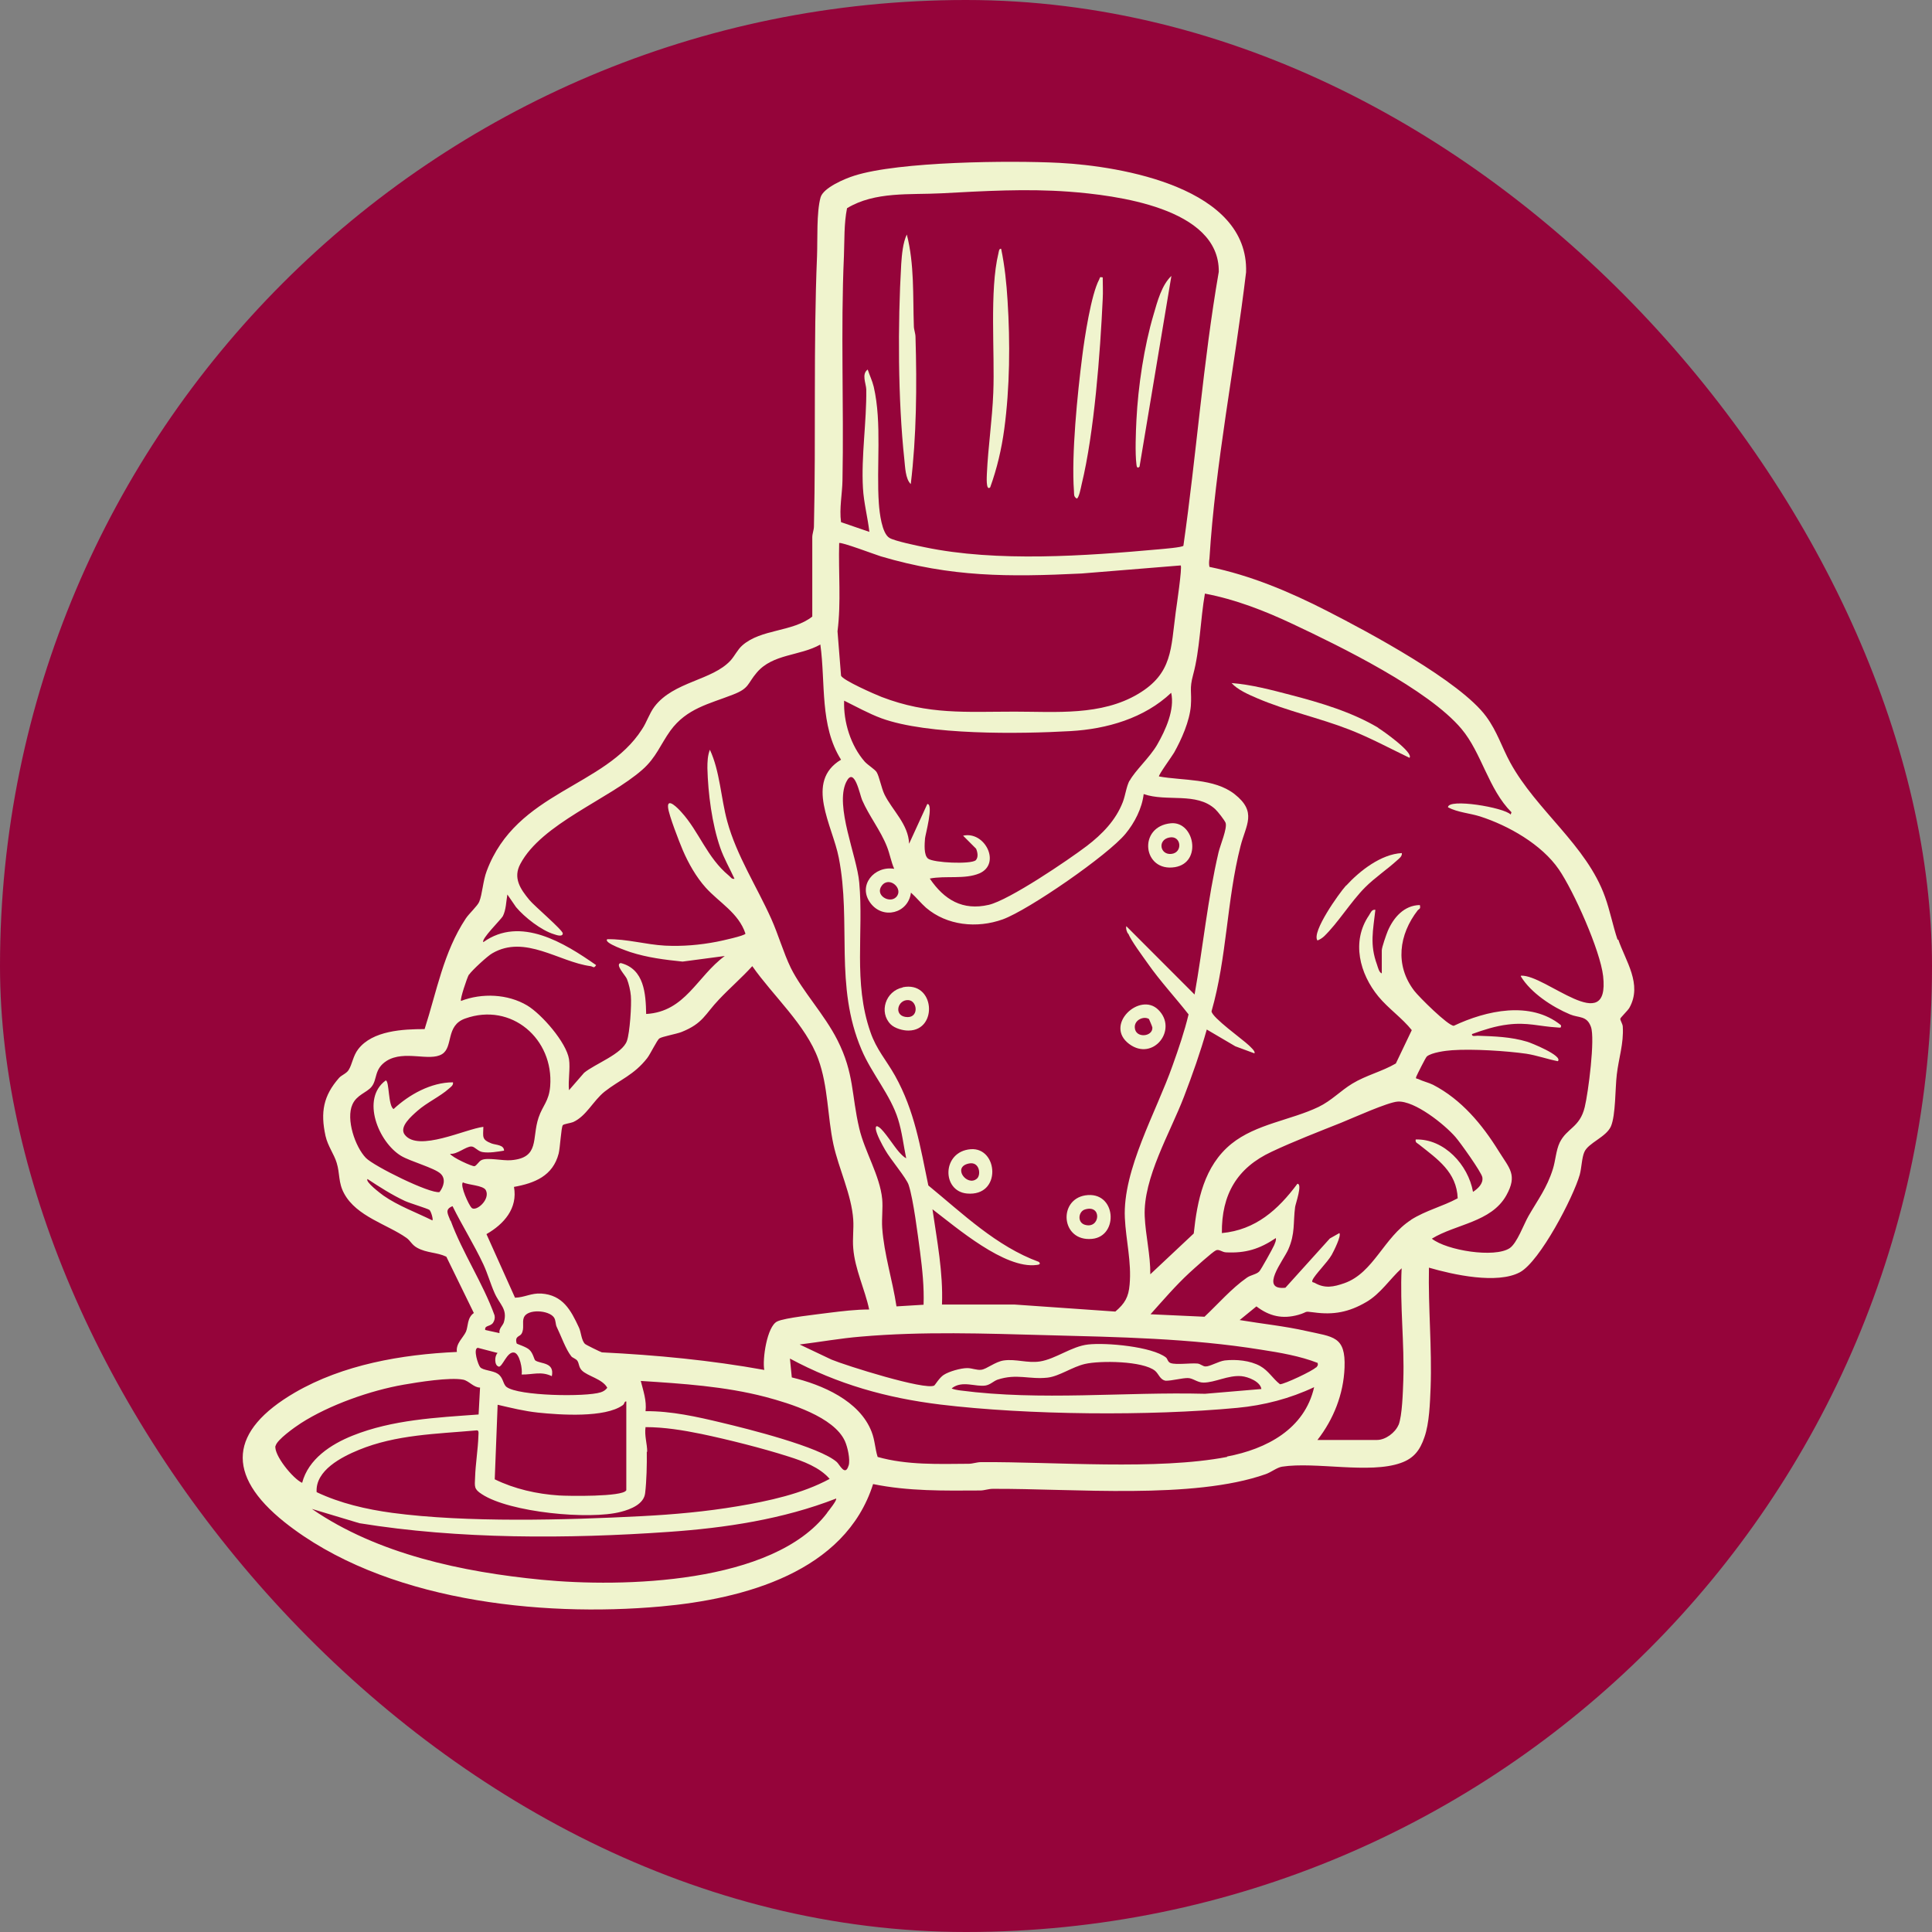 <svg width="597" height="597" viewBox="0 0 597 597" fill="none" xmlns="http://www.w3.org/2000/svg">
<rect x="0" y="0" width="597" height="597" fill="#808080" stroke="none"/>
<rect width="597" height="597" rx="298.5" fill="#95043A"/>
<path d="M499.852 290.419C498.381 286.068 497.487 281.332 495.952 277.109C490.263 261.175 474.794 250.489 466.676 235.643C464.055 230.843 462.648 226.044 459.261 221.437C451.27 210.494 422.761 195.265 409.976 188.738C398.47 182.85 386.452 177.795 373.732 175.171C373.54 174.34 373.604 173.444 373.732 172.548C375.521 143.496 381.594 113.036 385.046 84.113C385.877 58.068 346.756 51.349 327.323 50.325C312.238 49.558 277.783 49.877 263.976 54.293C261.099 55.189 254.387 58.004 253.556 61.012C252.278 65.619 252.661 74.002 252.47 79.057C251.319 106.765 252.15 134.857 251.511 162.629C251.511 163.781 250.999 164.869 250.999 166.021V190.529C244.927 195.329 235.21 194.305 229.393 199.424C227.923 200.704 227.028 202.688 225.75 204.095C220.061 210.302 208.171 210.558 202.226 218.365C200.564 220.605 199.861 223.165 198.391 225.34C186.885 243.386 159.59 244.473 150.385 269.174C149.234 272.182 149.042 276.341 148.083 278.645C147.572 279.924 144.887 282.356 143.928 283.828C137.025 294.258 134.979 306.289 131.208 317.999C124.56 317.999 115.099 318.447 110.688 324.206C109.09 326.254 108.835 328.877 107.748 330.605C107.109 331.693 105.575 332.205 104.808 333.037C99.885 338.604 98.991 343.723 100.589 351.018C101.292 354.154 103.273 356.713 104.04 359.337C105.063 362.6 104.488 365.416 106.342 368.808C110.177 375.911 119.702 378.342 125.583 382.502C126.797 383.333 127.245 384.677 128.907 385.573C131.911 387.237 134.979 386.917 137.92 388.325L146.421 405.73C144.312 407.202 144.696 409.826 143.992 411.489C143.161 413.345 140.796 415.137 141.18 417.761C124.112 418.528 106.022 421.664 91.128 430.303C70.928 442.077 69.522 455.643 87.932 470.361C118.423 494.613 166.557 499.797 204.272 496.405C229.777 494.102 261.163 485.847 269.793 458.587C280.724 460.826 291.782 460.634 302.905 460.57C304.183 460.57 305.398 460.058 306.804 460.058C331.478 459.93 368.682 463.45 391.119 455.515C392.781 454.939 394.57 453.467 396.169 453.211C406.524 451.612 423.208 455.515 432.86 452.06C436.887 450.652 438.805 448.092 440.148 444.125C441.682 439.837 441.874 433.502 442.065 428.831C442.513 416.481 441.298 404.066 441.554 391.716C449.033 393.892 462.648 396.9 469.68 393.124C475.881 389.733 486.172 369.959 488.154 362.984C488.729 360.873 488.793 357.737 489.56 356.009C490.775 353.13 496.336 351.402 497.806 348.011C499.276 344.491 499.085 336.3 499.596 332.077C500.171 327.022 501.769 322.478 501.45 317.295C501.45 316.399 500.619 315.311 500.683 314.799C500.683 314.479 502.984 312.304 503.495 311.408C507.586 304.113 502.281 296.946 500.043 290.291L499.852 290.419ZM260.332 148.423C260.78 125.323 259.757 102.158 260.78 79.121C260.971 74.258 260.78 69.075 261.738 64.34C270.368 59.092 281.235 60.244 290.951 59.732C304.119 59.028 316.968 58.26 330.2 59.22C344.583 60.308 376.864 64.147 376.608 83.985C371.75 112.013 369.704 140.488 365.677 168.644C365.23 169.156 359.541 169.604 358.198 169.732C335.442 171.78 308.019 173.764 285.71 169.092C283.472 168.644 276.377 167.173 274.843 166.213C272.478 164.805 271.774 158.342 271.583 155.718C270.752 144.2 272.605 130.826 269.985 119.5C269.537 117.644 268.706 115.98 268.131 114.188C266.149 115.596 267.619 118.476 267.683 120.331C267.811 130.378 266.085 140.936 266.661 150.855C266.916 155.398 268.131 159.878 268.642 164.357L259.885 161.349C259.309 157.062 260.268 152.583 260.332 148.423ZM259.309 167.813C259.821 167.365 270.496 171.396 272.158 171.908C293.956 178.371 311.662 178.307 334.163 177.219L364.846 174.724C365.358 175.235 363.568 187.266 363.312 189.121C361.778 200.448 362.353 208.063 351.742 214.398C340.3 221.245 326.237 219.901 313.58 219.901C298.43 219.901 286.924 220.925 272.414 215.358C270.432 214.59 260.332 210.174 259.885 208.767L258.798 195.073C259.949 186.114 259.054 176.899 259.309 167.813ZM348.61 288.435C349.633 290.867 352.957 295.282 354.619 297.65C358.518 303.217 363.12 308.144 367.275 313.456C365.997 318.767 364.207 324.014 362.353 329.197C357.303 343.595 346.884 361.449 347.587 376.358C347.907 383.206 349.697 389.989 349.057 396.964C348.738 400.803 347.587 402.787 344.647 405.282L313.452 403.107H291.079C291.463 393.188 289.545 383.397 288.139 373.671C295.618 379.366 310.448 392.164 320.292 390.884C320.995 390.82 321.762 390.628 320.995 389.925C307.891 385.125 297.471 375.015 286.86 366.312C284.367 354.346 282.641 343.275 276.569 332.397C273.884 327.598 270.816 324.334 268.962 318.895C263.592 303.537 266.916 288.115 265.51 272.693C264.807 264.567 257.903 249.081 261.483 241.658C263.976 236.539 265.702 245.625 266.405 247.225C268.578 252.216 272.094 256.568 274.076 261.623C274.971 263.863 275.354 266.294 276.313 268.47C270.176 267.446 264.935 273.589 268.962 279.029C272.797 284.212 280.66 282.292 281.491 275.829C283.089 277.237 284.559 279.093 286.157 280.5C292.613 286.004 301.882 286.963 309.873 284.084C317.927 281.14 342.345 264.247 347.779 257.656C350.591 254.264 352.893 249.785 353.404 245.369C360.5 247.865 369.704 244.665 375.521 250.041C376.289 250.745 378.398 253.432 378.718 254.264C379.293 255.928 377.056 261.175 376.544 263.351C373.156 277.813 371.75 292.659 369.129 307.312L348.035 286.195C347.843 287.091 348.162 287.667 348.482 288.435H348.61ZM276.888 277.237C274.843 279.284 270.176 276.597 272.541 273.589C274.907 270.646 279.381 274.741 276.888 277.237ZM349.057 241.146C348.035 243.066 347.779 245.689 346.948 247.865C344.774 253.496 340.556 257.784 335.889 261.367C330.072 265.782 311.854 278.133 305.526 279.604C297.471 281.46 291.782 278.069 287.308 271.478C292.166 270.518 298.111 271.798 302.649 269.878C309.425 266.934 304.375 256.696 297.599 258.232L301.626 262.263C302.074 263.351 302.394 264.887 301.499 265.846C299.837 267.126 288.522 266.614 286.796 265.335C285.39 264.247 285.71 260.727 285.837 259.063C285.901 258.104 288.586 248.377 286.541 248.441L280.915 260.727C280.724 254.712 275.738 250.425 273.309 245.497C272.35 243.514 271.71 239.93 270.879 238.586C270.368 237.754 268.259 236.475 267.236 235.387C262.889 230.46 260.588 223.037 260.844 216.51C264.615 218.365 268.386 220.477 272.35 221.949C286.668 227.196 315.114 226.812 330.775 225.916C342.026 225.276 353.596 221.949 361.906 214.078C363.056 219.261 360.18 225.596 357.559 230.14C355.258 234.107 350.783 238.074 349.057 241.274V241.146ZM144.951 301.169C145.782 299.89 150.704 295.346 152.111 294.578C162.21 288.691 172.758 297.266 182.474 298.546C183.305 298.674 183.497 299.378 184.2 298.226C174.42 291.379 160.804 282.932 149.362 291.123C148.531 290.291 154.795 284.148 155.371 283.124C156.393 281.14 156.393 278.581 156.777 276.405L159.462 280.308C162.083 283.444 167.324 287.539 171.224 288.691C171.799 288.883 173.844 289.651 173.908 288.435C173.908 287.411 165.023 279.86 163.617 278.133C160.804 274.741 158.439 271.286 160.804 266.934C167.388 254.52 188.163 246.969 198.519 237.818C202.738 234.107 204.08 230.076 207.148 225.788C212.198 218.877 219.102 217.533 226.453 214.654C231.631 212.67 230.864 211.326 233.868 207.807C238.854 201.984 247.1 202.752 253.492 199.168C255.154 211.07 253.237 224.188 259.885 234.747C248.57 241.53 257.264 255.096 259.182 265.015C263.145 285.172 257.775 304.561 266.213 324.334C269.345 331.757 275.226 338.412 277.527 345.899C278.742 349.802 279.189 353.898 280.02 357.929C279.189 357.481 278.422 356.649 277.783 355.945C276.185 354.154 273.245 349.418 271.647 348.331C270.943 347.819 270.56 347.883 270.624 348.842C270.816 350.506 272.605 353.77 273.5 355.306C275.098 358.185 280.148 364.072 280.788 366.184C282.258 370.663 283.6 381.606 284.303 386.789C285.006 392.228 285.582 397.667 285.39 403.171L277.016 403.683C275.802 395.556 273.181 387.621 272.605 379.366C272.414 376.486 272.861 373.351 272.605 370.535C271.902 363.24 267.172 355.817 265.51 348.65C263.081 338.348 263.976 331.693 258.798 321.454C254.771 313.456 247.931 306.289 244.351 299.058C242.114 294.45 240.516 288.819 238.343 283.956C233.868 273.973 227.604 264.375 224.727 253.816C222.745 246.585 222.49 238.394 219.358 231.675C218.654 233.467 218.59 235.387 218.59 237.371C218.782 245.113 219.997 254.584 222.554 261.943C223.704 265.27 225.494 268.342 226.964 271.542C226.069 271.734 225.814 271.03 225.238 270.582C218.463 265.015 216.034 256.952 210.536 250.937C209.577 249.849 206.062 246.201 206.445 249.593C206.701 251.96 209.897 260.151 210.984 262.711C212.71 266.742 215.139 271.03 218.079 274.293C222.234 278.901 228.243 282.1 230.352 288.499C230.224 289.139 222.873 290.739 221.531 290.995C216.225 292.019 210.984 292.467 205.55 292.211C199.541 291.891 193.661 290.099 187.652 290.227C186.309 291.379 194.236 294.002 194.747 294.194C200.117 295.922 205.358 296.562 210.92 297.138L223.96 295.41C215.33 301.745 211.815 312.624 199.669 313.328C199.541 307.056 199.094 299.442 191.807 297.586C189.889 297.97 193.341 301.489 193.724 302.513C194.3 303.921 194.811 306.161 194.939 307.696C195.195 310.512 194.619 319.151 193.724 321.646C192.318 325.678 183.816 328.749 180.492 331.501L175.826 336.876C175.506 333.933 176.273 330.157 175.826 327.278C174.995 322.094 167.388 313.392 162.914 310.704C156.905 307.12 148.914 306.801 142.458 309.296C142.075 308.848 144.312 302.129 144.887 301.169H144.951ZM236.233 423.328C219.613 420.32 202.865 418.72 185.99 417.889C185.414 417.697 181.068 415.585 180.748 415.265C179.597 414.049 179.597 411.681 178.894 410.21C176.401 404.834 173.908 400.163 167.26 399.715C164.128 399.523 162.083 400.931 159.142 400.995L150.321 381.35C155.69 378.278 160.037 373.415 158.822 366.76C165.215 365.608 170.84 363.368 172.63 356.457C173.077 354.73 173.397 348.395 173.908 347.691C174.228 347.307 176.337 347.051 177.104 346.731C181.196 344.875 183.241 340.204 186.821 337.324C191.551 333.613 195.898 332.205 199.989 326.958C200.948 325.742 203.057 321.326 203.76 320.879C204.591 320.303 208.938 319.535 210.6 318.895C217.312 316.207 217.823 313.392 222.17 308.848C225.494 305.329 229.202 302.129 232.462 298.546C238.854 307.696 249.018 316.719 252.853 327.278C255.922 335.724 255.666 344.875 257.52 353.578C259.182 361.193 263.145 369.192 263.656 376.87C263.848 379.75 263.4 382.822 263.656 385.701C264.168 392.228 267.236 398.307 268.578 404.642C264.423 404.642 260.268 405.154 256.113 405.666C252.917 406.114 242.306 407.202 240.133 408.354C237 409.89 235.53 420.064 236.169 423.328H236.233ZM199.989 448.604C199.989 446.108 199.094 443.613 199.478 440.989C205.231 440.989 211.111 441.949 216.737 443.101C224.983 444.829 235.658 447.516 243.648 450.076C248.123 451.484 253.301 453.403 256.369 456.987C247.867 461.594 237.512 463.834 227.987 465.434C218.143 467.097 208.171 467.993 198.199 468.505C174.803 469.721 144.184 470.553 121.172 467.481C113.181 466.393 105.127 464.538 97.84 461.082C97.392 454.363 105.575 450.204 110.88 448.028C122.386 443.293 134.851 443.101 147.061 442.013C148.147 441.757 147.828 442.973 147.828 443.741C147.7 447.772 146.933 452.444 146.805 456.475C146.677 459.419 146.421 460.122 148.914 461.722C157.48 467.353 182.218 469.721 191.871 467.161C194.875 466.394 198.966 464.794 199.35 461.402C199.797 457.691 199.925 452.38 199.861 448.604H199.989ZM154.028 422.304C155.243 422.624 156.649 417.505 158.886 417.952C160.612 418.272 161.507 423.2 161.188 424.736C164.639 424.8 167.196 423.648 170.52 425.247C171.415 420.832 167.069 421.536 165.407 420.384C165.023 420.064 164.767 418.208 163.617 417.121C162.658 416.161 159.717 415.329 159.653 415.137C159.014 412.833 160.548 413.089 161.124 412.193C162.146 410.53 161.252 408.674 161.891 407.074C163.041 404.386 169.562 404.834 171.16 407.074C171.799 407.97 171.607 409.25 172.055 410.082C173.397 412.833 174.803 416.929 176.529 419.104C176.849 419.552 177.872 419.808 178.383 420.448C179.022 421.408 178.766 422.368 179.789 423.456C181.515 425.247 186.182 426.079 187.652 428.831C187.14 429.535 186.437 429.983 185.606 430.239C181.004 431.711 160.229 431.391 156.521 428.575C155.371 427.679 155.562 425.631 153.773 424.48C152.366 423.52 149.234 423.456 148.403 422.496C147.764 421.856 146.102 416.737 147.636 416.481L153.773 418.08C152.75 418.976 152.75 421.92 154.028 422.24V422.304ZM193.469 460.57C192.254 462.554 175.634 462.298 172.694 462.106C165.918 461.658 159.014 460.122 152.878 457.115L153.773 434.078C157.928 435.038 162.019 436.062 166.301 436.51C173.077 437.214 186.949 438.174 192.446 434.206C193.085 433.758 192.83 432.99 193.533 433.054V460.506L193.469 460.57ZM145.718 373.223C144.887 372.391 142.075 366.376 143.034 365.352C144.632 366.184 149.362 366.248 150.129 367.784C151.599 370.663 147.061 374.567 145.718 373.223ZM133.637 377.126C128.715 374.695 122.962 372.583 118.487 369.447C117.784 368.936 112.734 365.16 113.565 364.328C117.336 366.824 121.044 369.192 125.135 371.111C126.669 371.815 132.039 373.415 132.678 373.863C133.189 374.247 133.893 376.742 133.637 377.062V377.126ZM121.619 342.699C119.893 341.74 120.341 333.933 119.19 333.869C111.456 339.5 116.953 352.938 123.921 357.161C126.797 358.889 134.212 360.873 136.13 362.664C137.856 364.264 137.089 366.696 135.81 368.36C132.87 368.936 115.547 360.361 113.054 357.801C109.73 354.346 106.853 345.835 108.899 341.292C110.241 338.284 113.309 337.644 114.78 335.852C116.697 333.549 115.483 330.349 119.51 327.789C125.007 324.398 132.678 328.109 136.577 325.742C140.157 323.566 137.6 316.911 143.737 314.735C158.055 309.616 171.16 321.07 170.009 335.66C169.625 340.332 167.708 341.548 166.429 345.323C164.256 351.722 166.877 357.737 157.991 358.505C155.307 358.761 150.513 357.545 148.723 358.505C147.956 358.889 147.252 360.233 146.613 360.361C145.91 360.489 139.71 357.673 139.07 356.521C141.18 356.841 144.056 354.154 145.718 354.282C146.677 354.282 147.7 355.817 149.17 356.009C151.28 356.329 153.709 355.881 155.754 355.561C155.754 353.706 153.197 353.834 151.855 353.322C148.787 352.106 149.298 351.338 149.362 348.203C143.865 348.842 129.226 356.073 125.071 350.634C123.217 348.203 127.181 344.875 128.97 343.275C131.847 340.716 136.066 338.796 138.751 336.364C139.326 335.852 140.157 335.34 139.965 334.445C133.189 334.445 126.414 338.22 121.555 342.763L121.619 342.699ZM139.198 377.254C138.431 375.143 137.28 373.735 139.837 372.711C142.842 378.79 146.485 384.549 149.362 390.692C150.704 393.572 151.535 396.644 152.814 399.523C154.412 403.171 156.905 404.45 155.69 408.61C155.371 409.634 154.092 410.53 154.348 411.937L149.937 410.978C149.682 409.442 151.471 410.018 152.366 408.738C152.814 408.034 153.006 407.266 152.814 406.434C149.234 396.516 142.842 386.981 139.262 377.19L139.198 377.254ZM85.183 446.748C85.567 444.893 91.192 440.925 92.982 439.773C101.739 434.142 114.46 429.663 124.752 427.871C129.162 427.103 139.07 425.503 143.161 426.335C144.951 426.719 146.358 428.767 148.339 428.767L147.892 437.086C134.787 438.046 121.3 438.685 108.963 443.613C102.251 446.3 95.283 450.844 93.365 458.203C90.553 456.987 84.544 449.564 85.119 446.748H85.183ZM255.602 467.481C238.918 489.494 192.318 490.582 167.324 488.15C143.034 485.783 116.697 480.28 96.37 466.266L111.072 470.681C141.755 475.672 175.506 475.544 206.573 473.369C224.152 472.153 241.922 469.465 258.351 463.066C258.798 463.45 256.049 466.841 255.602 467.417V467.481ZM262.186 452.955C261.163 456.283 259.437 452.572 258.606 451.804C253.301 447.068 230.928 441.501 223.129 439.645C215.394 437.79 207.468 435.998 199.478 436.062C199.861 432.798 198.774 429.791 198.007 426.719C210.92 427.551 223.96 428.383 236.489 431.647C243.968 433.63 257.711 437.79 261.099 445.341C261.93 447.196 262.761 450.972 262.25 452.827L262.186 452.955ZM379.165 450.204C357.495 454.363 326.045 451.676 303.225 451.804C301.818 451.804 300.604 452.316 299.325 452.316C289.929 452.38 280.276 452.763 271.199 450.204C270.368 447.58 270.368 445.085 269.345 442.461C265.638 432.798 254.004 427.871 244.671 425.631L244.096 419.808C258.862 427.743 273.884 431.966 290.568 434.014C317.543 437.278 355.194 437.598 382.297 435.038C390.543 434.27 398.662 432.158 406.077 428.639C403.136 441.629 391.31 447.772 379.165 450.076V450.204ZM294.147 428.959C297.344 426.463 301.499 428.639 304.567 428.127C306.037 427.871 306.996 426.783 308.211 426.335C314.219 424.352 317.991 426.335 323.744 425.695C327.387 425.247 331.351 422.368 335.25 421.472C339.916 420.384 353.148 420.512 356.92 423.584C358.07 424.544 358.454 426.399 360.244 426.655C362.225 426.655 365.166 425.823 367.02 425.823C368.618 425.823 369.96 427.231 371.878 427.231C375.458 427.231 379.549 424.863 383.64 425.247C385.685 425.439 389.457 426.911 389.776 429.215L372.389 430.687C347.331 430.047 321.698 432.926 296.768 429.663C296.257 429.599 294.084 429.279 294.084 428.959H294.147ZM406.588 422.56C405.693 423.584 396.872 427.743 395.529 427.743C393.292 426.015 392.014 423.584 389.393 422.112C386.26 420.384 381.978 420 378.462 420.384C376.544 420.64 373.796 422.304 372.517 422.24C371.686 422.24 370.919 421.408 370.024 421.344C367.723 421.152 363.632 421.792 361.778 421.216C360.819 420.896 360.819 419.936 360.308 419.488C356.025 416.097 341.77 414.817 336.209 415.457C331.095 416.033 326.237 419.936 321.315 420.704C317.479 421.28 313.964 419.872 310.192 420.384C307.507 420.768 304.887 423.072 303.225 423.264C301.818 423.456 300.412 422.752 298.878 422.752C296.896 422.752 293.253 423.776 291.591 424.864C290.312 425.695 288.906 427.999 288.714 428.127C285.965 429.727 261.227 421.92 256.944 420.128L247.1 415.457C253.365 414.689 259.693 413.537 266.021 413.025C285.07 411.361 304.375 412.065 323.424 412.577C345.542 413.153 367.787 413.537 389.648 417.057C395.465 417.953 401.794 419.04 407.163 421.152C407.355 421.92 407.099 422.112 406.652 422.624L406.588 422.56ZM355.514 406.114C359.413 401.763 363.248 397.283 367.531 393.316C368.873 392.1 374.69 386.789 375.777 386.341C376.736 385.957 377.631 386.917 378.781 386.981C384.918 387.301 389.201 385.957 394.251 382.566C394.379 383.397 393.995 384.037 393.739 384.741C393.228 385.893 389.712 392.228 389.137 392.868C388.242 393.828 386.452 393.956 385.238 394.852C380.571 398.115 376.352 402.979 372.197 406.882L355.514 406.114ZM432.157 440.285C431.134 442.717 428.13 444.957 425.509 444.957H407.099C412.085 438.558 415.154 430.815 415.473 422.624C415.857 412.833 411.958 413.153 403.711 411.297C396.936 409.762 389.904 409.058 383.064 407.906L388.242 403.683C392.269 406.754 396.296 407.65 401.155 406.306C404.351 405.41 402.625 405.09 406.013 405.538C412.085 406.37 416.816 405.474 422.185 402.339C426.596 399.779 429.409 395.3 433.116 391.908C432.541 403.427 434.011 415.073 433.627 426.591C433.5 430.047 433.308 437.47 432.157 440.349V440.285ZM436.056 376.934C427.555 382.374 424.486 393.316 415.409 396.516C412.085 397.667 409.401 398.243 406.204 396.388C405.885 396.196 405.246 396.388 405.565 395.556C406.268 393.892 410.168 390.116 411.51 387.749C412.085 386.725 414.578 381.798 413.875 381.03L410.935 382.694L397.191 397.923C389.009 398.755 396.616 389.477 398.086 386.085C400.26 381.158 399.556 377.894 400.196 372.967C400.324 372.007 402.561 365.736 400.899 365.8C394.954 373.799 387.986 380.07 377.567 381.03C377.439 369.128 382.233 360.873 392.972 355.881C399.62 352.746 407.547 349.674 414.451 346.923C418.094 345.451 428.833 340.588 431.902 340.396C437.143 340.076 446.348 347.435 449.736 351.338C451.206 353.002 457.726 362.153 458.046 363.752C458.43 365.736 456.64 367.336 455.169 368.296C453.699 359.977 446.284 351.85 437.463 352.106C437.271 353.13 437.974 353.194 438.549 353.706C444.175 358.185 450.12 362.153 450.439 370.279C445.709 372.839 440.659 373.991 435.993 376.934H436.056ZM469.936 301.681C473.004 306.801 479.652 311.152 485.149 313.456C487.898 314.607 490.327 313.776 491.606 317.295C492.948 320.942 490.775 337.708 489.688 342.123C488.154 348.459 484.19 348.522 481.953 353.066C480.803 355.497 480.675 358.633 479.844 361.257C477.99 367.144 475.241 370.663 472.301 375.783C470.831 378.342 468.785 384.165 466.484 385.701C461.817 388.773 447.051 386.405 442.449 382.758C449.864 378.214 460.795 377.702 465.461 369.383C468.977 363.048 466.484 361.129 463.096 355.689C457.982 347.435 451.59 339.756 442.832 335.212C441.426 334.509 439.636 334.125 438.23 333.421C437.846 333.229 437.335 333.485 437.655 332.653C437.846 332.141 440.595 326.638 440.915 326.446C442.385 325.23 446.732 324.654 448.713 324.526C454.978 324.078 465.397 324.718 471.662 325.614C474.922 326.126 478.118 327.278 481.378 327.917C483.104 326.254 472.876 322.158 471.917 321.902C466.803 320.367 461.817 320.239 456.576 320.047C456 320.047 454.722 320.431 454.85 319.535C458.366 318.255 462.137 317.039 465.909 316.591C471.981 315.823 475.625 317.167 481.186 317.487C481.889 317.487 482.529 317.871 482.337 316.783C472.94 309.168 459.261 312.24 449.225 316.975C447.435 316.975 438.422 308.016 437.015 306.161C430.943 298.226 432.285 288.755 438.102 281.268C438.486 280.82 439.061 280.948 438.741 279.668C433.883 279.732 430.623 283.508 428.833 287.667C428.386 288.755 426.979 292.723 426.979 293.682V300.785C426.148 300.529 425.765 298.866 425.509 298.098C423.208 291.827 424.295 287.539 424.998 281.14C423.847 280.948 423.528 282.1 423.016 282.868C417.519 290.931 420.14 300.913 425.957 307.952C429.025 311.664 433.308 314.607 436.248 318.319L431.326 328.621C427.043 331.117 422.121 332.269 417.902 334.828C414.195 337.068 411.51 340.076 407.419 342.059C398.853 346.155 388.114 347.307 380.507 353.45C372.07 360.297 369.96 370.919 368.873 381.158L355.45 393.764C355.514 387.813 353.979 381.734 353.724 375.847C353.212 364.008 361.586 350.058 365.869 338.86C368.49 332.013 370.919 325.166 372.901 318.127L381.722 323.31L387.603 325.486C388.114 324.974 386.324 323.438 385.877 322.99C384.023 321.198 374.499 314.415 374.371 312.496C379.165 295.794 379.037 278.261 383.32 261.495C384.982 254.904 388.562 250.937 381.466 245.369C375.138 240.442 365.613 241.274 358.134 239.93C357.879 239.546 362.225 233.595 362.801 232.571C365.102 228.476 367.595 222.845 367.979 218.109C368.298 213.63 367.467 212.99 368.682 208.511C370.791 200.768 370.919 191.425 372.325 183.426C381.786 185.218 390.799 188.738 399.493 192.833C414.323 199.808 441.362 213.054 451.59 225.212C457.854 232.635 459.9 243.834 467.059 251.001L466.803 251.704C464.886 249.529 447.435 246.585 447.435 249.465C450.503 251.065 454.083 251.257 457.343 252.28C466.1 255.096 476.392 260.919 481.698 268.662C486.3 275.381 494.482 293.682 495.377 301.617C497.487 320.75 477.606 301.105 470 301.489L469.936 301.681Z" fill="#F0F4CE"/>
<path d="M425.893 224.892C417.774 220.029 407.866 217.085 398.725 214.718C392.844 213.182 386.58 211.518 380.571 211.07C382.361 213.118 385.877 214.654 388.434 215.742C397.639 219.709 407.675 221.821 417.007 225.468C423.528 228.028 429.281 231.163 435.545 234.171C436.887 232.571 427.299 225.788 425.893 224.956V224.892Z" fill="#F0F4CE"/>
<path d="M415.921 273.653C413.875 275.893 405.182 288.051 407.1 290.611C407.803 290.355 408.506 289.907 409.081 289.395C413.428 285.236 417.391 278.645 421.866 274.165C424.806 271.222 428.705 268.598 431.71 265.847C432.349 265.271 433.308 264.631 433.18 263.607C426.788 263.927 420.204 269.046 415.985 273.653H415.921Z" fill="#F0F4CE"/>
<path d="M281.427 149.639C283.217 134.793 283.344 119.18 282.897 104.142C282.897 102.99 282.386 101.902 282.386 100.75C282.066 91.344 282.577 81.681 280.212 72.466C278.998 74.962 278.678 78.737 278.486 81.553C277.4 100.046 277.464 123.595 279.445 141.96C279.701 144.264 279.765 147.975 281.427 149.575V149.639Z" fill="#F0F4CE"/>
<path d="M305.973 150.599C308.083 144.776 309.489 138.761 310.32 132.618C312.046 119.883 312.174 105.741 311.343 92.879C311.023 87.568 310.448 82.065 309.361 76.882C308.658 76.754 308.658 77.778 308.53 78.225C305.718 89.808 307.444 108.877 306.932 121.355C306.613 129.674 305.334 138.057 304.951 146.376C304.951 146.952 304.567 151.879 305.973 150.599Z" fill="#F0F4CE"/>
<path d="M332.693 154.055C333.396 154.055 334.035 150.535 334.227 149.703C338.126 133.706 339.98 109.069 340.747 92.368C340.875 90.192 340.747 87.952 340.747 85.713C339.66 85.52 339.98 85.713 339.66 86.352C337.168 90.96 335.122 104.462 334.419 110.093C332.949 121.611 331.031 140.489 331.862 151.815C331.926 152.711 331.734 153.415 332.629 153.991L332.693 154.055Z" fill="#F0F4CE"/>
<path d="M352.125 144.2L361.97 85.264C358.965 88.08 357.623 93.199 356.472 97.167C353.532 107.021 351.678 119.435 351.167 129.738C350.975 133.449 350.719 140.041 351.167 143.496C351.231 144.2 351.422 144.904 352.125 144.2Z" fill="#F0F4CE"/>
<path d="M335.314 369.383C326.876 370.791 327.899 383.717 337.423 382.821C345.861 382.054 344.966 367.848 335.314 369.383ZM335.25 378.47C332.821 377.766 333.204 374.375 335.25 373.735C340.619 372.071 339.98 379.878 335.25 378.47Z" fill="#F0F4CE"/>
<path d="M361.842 254.392C351.486 255.352 353.084 269.558 363.056 267.958C371.558 266.55 369.065 253.752 361.842 254.392ZM361.97 263.863C358.454 264.247 357.623 259.575 361.267 258.807C365.038 257.975 365.613 263.479 361.97 263.863Z" fill="#F0F4CE"/>
<path d="M278.934 305.137C273.628 306.224 271.519 312.815 275.226 316.527C276.441 317.743 279.062 318.511 280.788 318.447C289.929 318.383 288.906 303.025 278.934 305.073V305.137ZM279.701 314.223C276.121 313.583 277.464 308.848 280.66 309.04C283.6 309.168 284.112 314.991 279.701 314.223Z" fill="#F0F4CE"/>
<path d="M299.964 355.113C291.015 355.817 290.951 368.104 298.814 368.807C309.617 369.767 308.466 354.474 299.964 355.113ZM301.882 364.2C298.878 366.824 294.083 360.617 299.389 359.529C302.713 358.825 303.224 363.048 301.882 364.2Z" fill="#F0F4CE"/>
<path d="M348.93 322.606C356.345 328.109 364.143 318.063 357.879 311.984C352.19 306.416 341.067 316.719 348.93 322.606ZM355.002 314.799C355.002 314.799 356.025 317.103 356.089 317.487C356.281 320.43 350.783 320.942 350.655 317.487C350.528 315.119 353.468 313.903 355.002 314.863V314.799Z" fill="#F0F4CE"/>
</svg>
